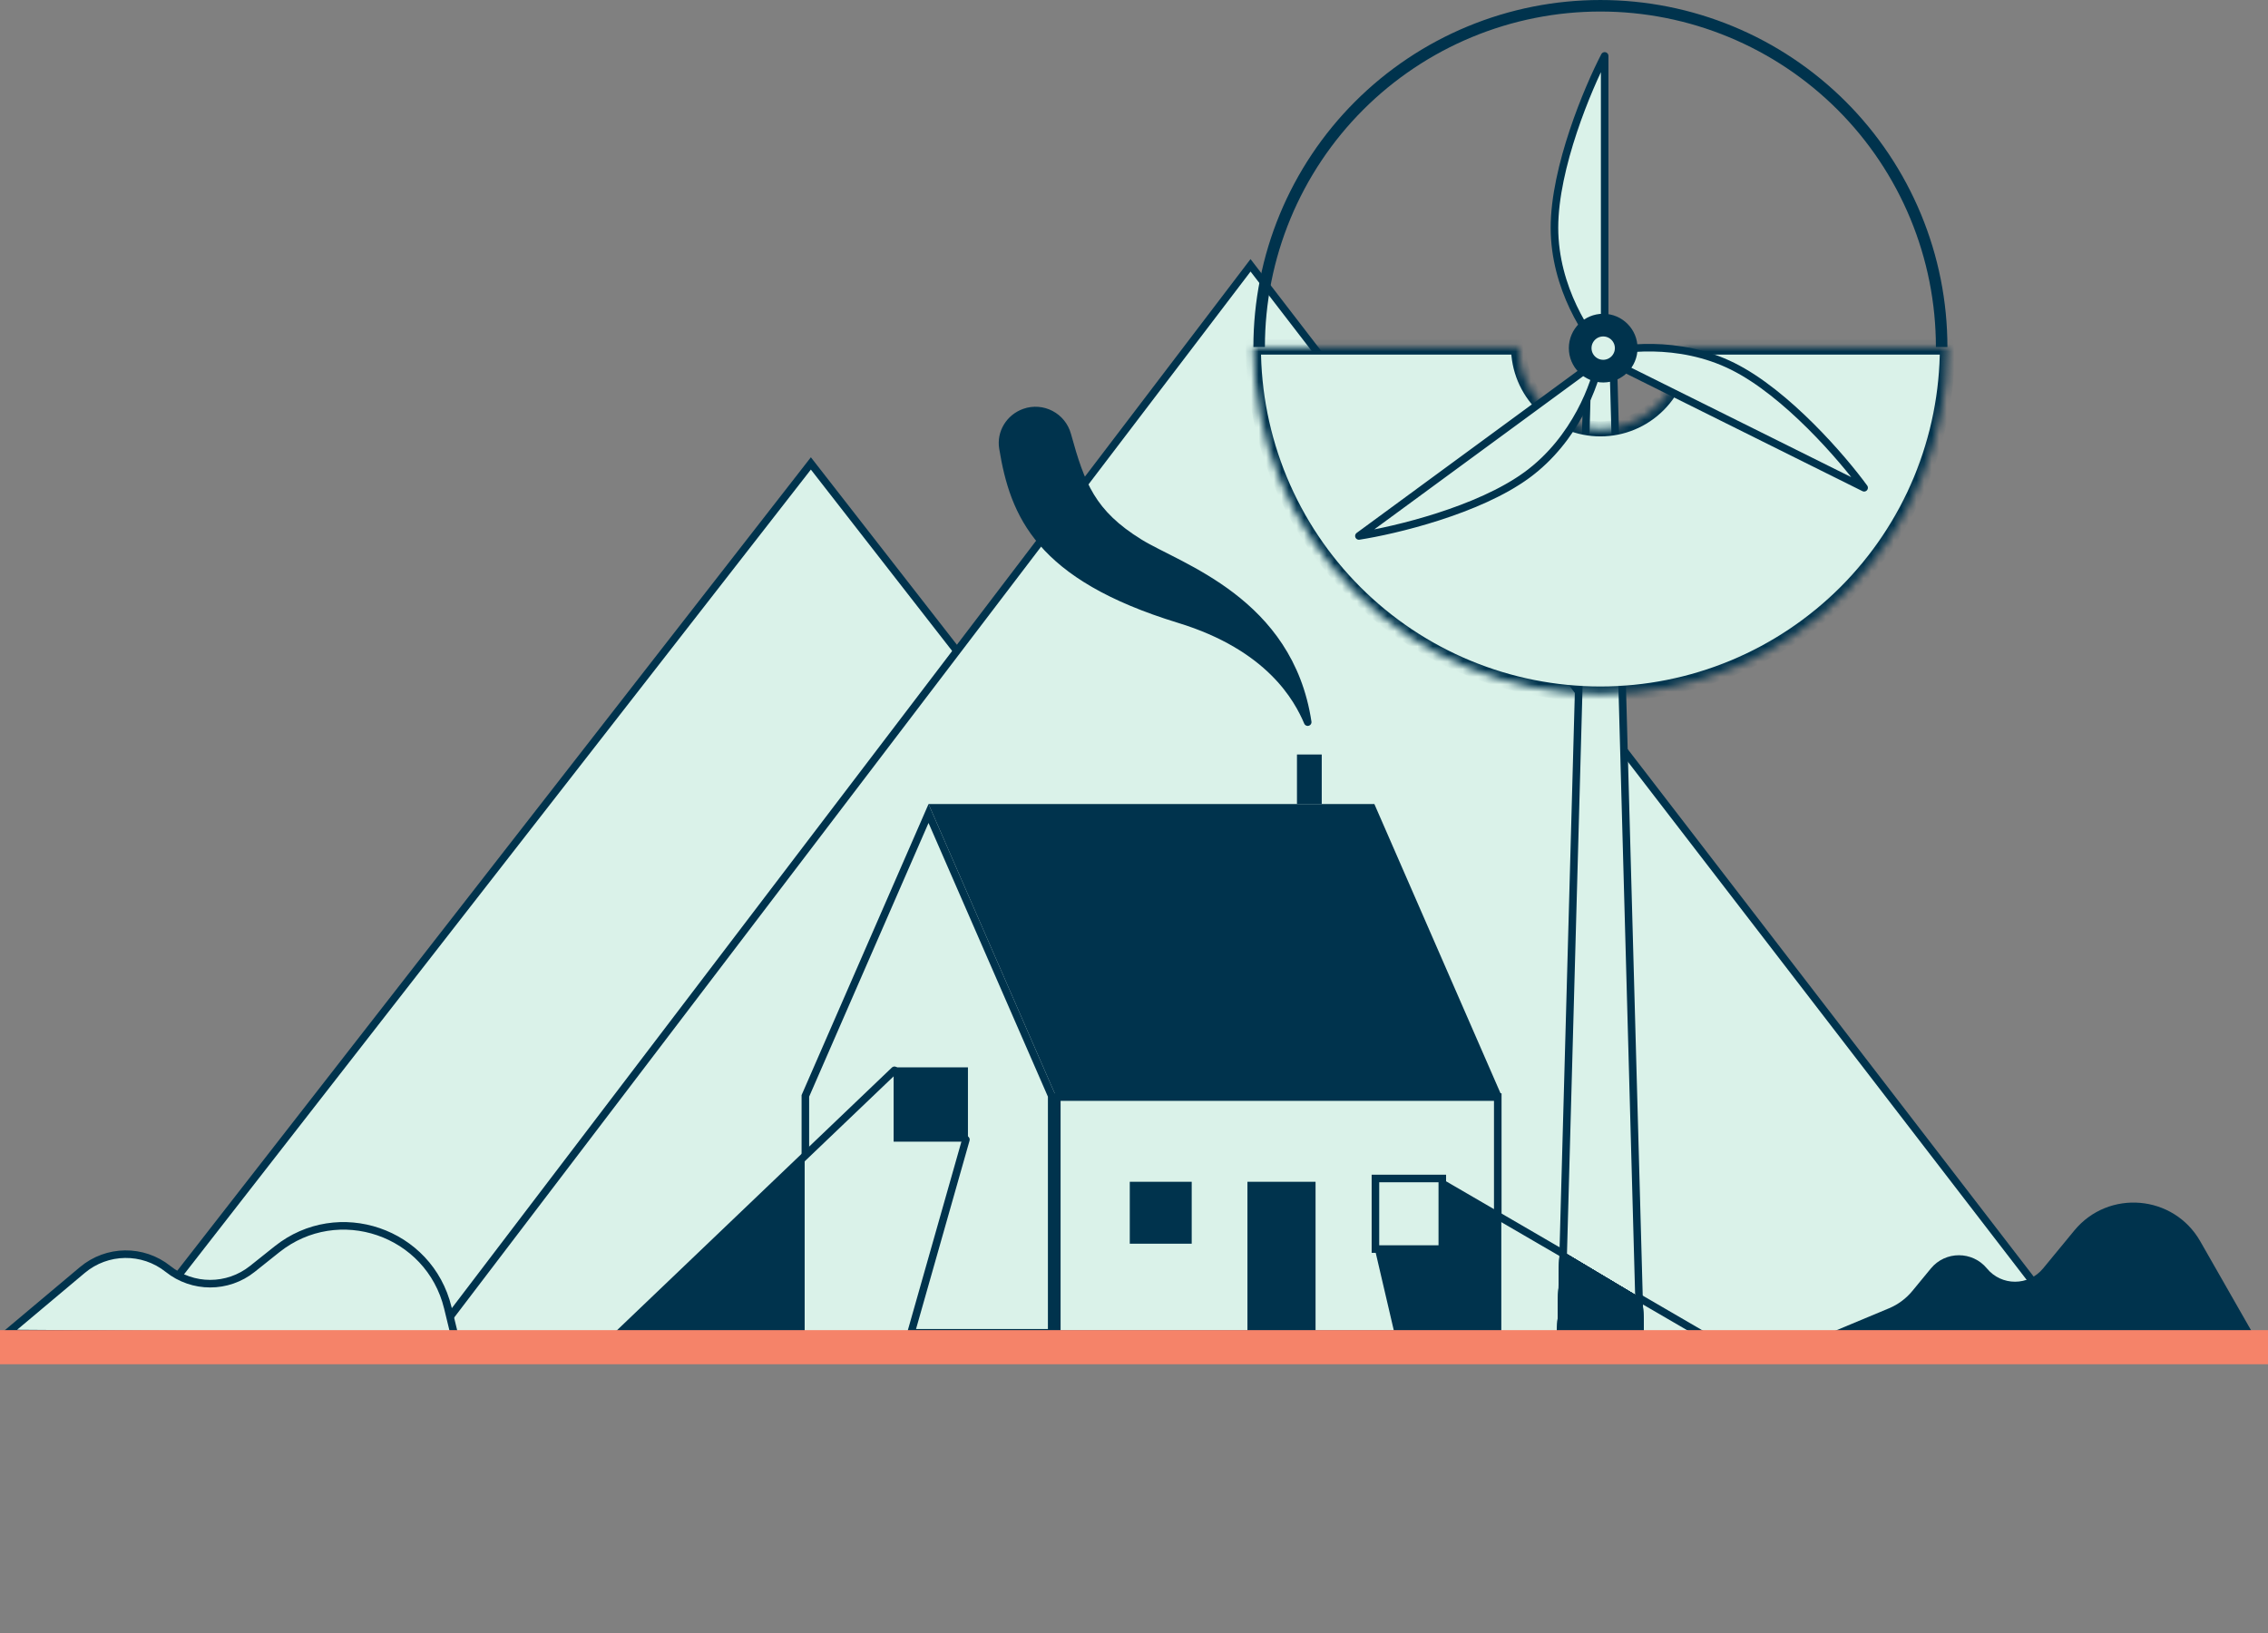 <svg width="300" height="216" viewBox="0 0 300 216" fill="none" xmlns="http://www.w3.org/2000/svg">
<rect x="0" y="0" width="300" height="216" fill="#808080" stroke="none"/>
<path d="M17.84 176.09L107.259 61.298L196.678 176.09H17.84Z" fill="#DAF2E9" stroke="#00334D"/>
<path d="M56.498 178.147L165.416 35.095L275.525 178.147H56.498Z" fill="#DAF2E9" stroke="#00334D"/>
<rect x="139.789" y="145.113" width="58.328" height="31.361" fill="#DAF2E9" stroke="#00334D"/>
<path d="M106.53 176.294V144.954L122.822 107.603L139.113 144.954V176.294H106.53Z" fill="#DAF2E9" stroke="#00334D"/>
<path d="M122.822 106.353H181.796L198.587 144.85H139.613L122.822 106.353Z" fill="#00334D"/>
<rect x="149.442" y="156.316" width="8.191" height="8.191" fill="#00334D"/>
<rect x="165.005" y="156.316" width="9.01" height="20.477" fill="#00334D"/>
<path d="M185.072 176.794L182.206 164.507L190.396 156.316L225.617 176.794H185.072Z" fill="#DAF2E9" stroke="#00334D" stroke-linejoin="round"/>
<path d="M185.072 176.794L182.206 164.507L190.396 156.316L198.587 161.077V176.794H185.072Z" fill="#00334D"/>
<rect x="171.557" y="99.8" width="3.276" height="6.553" fill="#00334D"/>
<rect x="181.936" y="155.881" width="8.845" height="9.335" fill="#DAF2E9" stroke="#00334D"/>
<path d="M155.964 81.906C167.997 85.587 171.664 92.438 172.977 95.515C170.546 79.445 155.984 75.04 150.726 71.789C144.423 67.892 142.995 64.111 141.178 57.519C140.503 55.067 137.903 53.703 135.506 54.555C133.554 55.249 132.328 57.219 132.663 59.264C134.11 68.088 137.417 76.233 155.964 81.906Z" fill="#00334D" stroke="#00334D" stroke-linejoin="round"/>
<path d="M81.457 176.793L118.316 141.572L127.766 150.741L120.364 176.793H81.457Z" fill="#DAF2E9" stroke="#00334D" stroke-linejoin="round"/>
<path d="M81.431 176.853L106.437 153.059V176.853H81.431Z" fill="#00334D"/>
<path d="M206.485 176.273L210.041 46.966H213.369L216.925 176.273H206.485Z" fill="#DAF2E9" stroke="#00334D"/>
<path d="M217.288 171.859L217.439 176.774H205.971L206.31 165.307L217.288 171.859Z" fill="#00334D"/>
<path d="M217.288 171.859L217.439 176.774H205.971L206.31 165.307L217.288 171.859Z" fill="#00334D"/>
<path d="M217.288 171.859L217.439 176.774H205.971L206.31 165.307L217.288 171.859Z" fill="#00334D"/>
<path d="M217.288 171.859L217.439 176.774H205.971L206.31 165.307L217.288 171.859Z" fill="#00334D"/>
<path d="M217.288 171.859L217.439 176.774H205.971L206.31 165.307L217.288 171.859Z" fill="#00334D"/>
<path d="M217.288 171.859L217.439 176.774H205.971L206.31 165.307L217.288 171.859Z" fill="#00334D"/>
<path d="M217.288 171.859L217.439 176.774H205.971L206.31 165.307L217.288 171.859Z" fill="#00334D"/>
<path d="M217.288 171.859L217.439 176.774H205.971L206.31 165.307L217.288 171.859Z" fill="#00334D"/>
<rect x="118.205" y="141.181" width="9.829" height="9.829" fill="#00334D"/>
<path d="M0.902 176.38L60.161 176.794L59.236 172.983C56.793 162.919 44.731 158.79 36.634 165.246L33.377 167.843C30.114 170.444 25.487 170.444 22.224 167.843C18.894 165.188 14.155 165.249 10.894 167.987L0.902 176.38Z" fill="#DAF2E9" stroke="#00334D" stroke-linejoin="round"/>
<path d="M240.902 176.794H298.238L291.038 164.187C287.511 158.013 278.896 157.279 274.376 162.768L270.245 167.784C268.322 170.119 264.747 170.119 262.825 167.784C260.902 165.45 257.327 165.45 255.405 167.784L252.954 170.76C252.127 171.764 251.067 172.551 249.867 173.052L240.902 176.794Z" fill="#00334D"/>
<path d="M257.594 45.902C257.594 39.874 256.407 33.906 254.1 28.337C251.793 22.767 248.412 17.707 244.15 13.445C239.887 9.183 234.827 5.802 229.258 3.495C223.689 1.188 217.72 0.001 211.693 0.001C205.665 0.001 199.696 1.188 194.127 3.495C188.558 5.802 183.498 9.183 179.236 13.445C174.973 17.707 171.592 22.767 169.286 28.337C166.979 33.906 165.792 39.874 165.792 45.902H167.316C167.316 40.075 168.463 34.304 170.694 28.92C172.924 23.536 176.193 18.644 180.313 14.523C184.434 10.402 189.326 7.133 194.71 4.903C200.094 2.673 205.865 1.525 211.693 1.525C217.52 1.525 223.291 2.673 228.675 4.903C234.059 7.133 238.951 10.402 243.072 14.523C247.193 18.644 250.462 23.536 252.692 28.92C254.922 34.304 256.07 40.075 256.07 45.902H257.594Z" fill="#00334D"/>
<mask id="path-21-inside-1_427_12259" fill="white">
<path d="M165.791 45.902C165.791 51.929 166.979 57.898 169.285 63.467C171.592 69.036 174.973 74.096 179.236 78.359C183.498 82.621 188.558 86.002 194.127 88.309C199.696 90.615 205.665 91.803 211.693 91.803C217.72 91.803 223.689 90.615 229.258 88.309C234.827 86.002 239.887 82.621 244.15 78.359C248.412 74.096 251.793 69.036 254.1 63.467C256.406 57.898 257.594 51.929 257.594 45.902L222.515 45.902C222.515 47.323 222.235 48.73 221.691 50.043C221.147 51.356 220.35 52.549 219.345 53.554C218.34 54.559 217.147 55.356 215.834 55.9C214.521 56.444 213.114 56.724 211.693 56.724C210.271 56.724 208.864 56.444 207.551 55.9C206.238 55.356 205.045 54.559 204.04 53.554C203.035 52.549 202.238 51.356 201.694 50.043C201.15 48.73 200.87 47.323 200.87 45.902L165.791 45.902Z"/>
</mask>
<path d="M165.791 45.902C165.791 51.929 166.979 57.898 169.285 63.467C171.592 69.036 174.973 74.096 179.236 78.359C183.498 82.621 188.558 86.002 194.127 88.309C199.696 90.615 205.665 91.803 211.693 91.803C217.72 91.803 223.689 90.615 229.258 88.309C234.827 86.002 239.887 82.621 244.15 78.359C248.412 74.096 251.793 69.036 254.1 63.467C256.406 57.898 257.594 51.929 257.594 45.902L222.515 45.902C222.515 47.323 222.235 48.73 221.691 50.043C221.147 51.356 220.35 52.549 219.345 53.554C218.34 54.559 217.147 55.356 215.834 55.9C214.521 56.444 213.114 56.724 211.693 56.724C210.271 56.724 208.864 56.444 207.551 55.9C206.238 55.356 205.045 54.559 204.04 53.554C203.035 52.549 202.238 51.356 201.694 50.043C201.15 48.73 200.87 47.323 200.87 45.902L165.791 45.902Z" fill="#DAF2E9" stroke="#00334D" stroke-width="2" mask="url(#path-21-inside-1_427_12259)"/>
<path d="M212.258 46.898V7.396C210.044 11.65 205.616 22.148 205.616 30.118C205.616 38.089 210.044 44.626 212.258 46.898Z" fill="#DAF2E9" stroke="#00334D" stroke-linejoin="round"/>
<path d="M211.209 46.926L246.577 64.517C243.755 60.641 236.327 52.001 229.191 48.451C222.055 44.902 214.23 45.955 211.209 46.926Z" fill="#DAF2E9" stroke="#00334D" stroke-linejoin="round"/>
<path d="M211.601 47.532L179.749 70.893C184.487 70.163 195.572 67.525 201.999 62.811C208.426 58.097 211.078 50.661 211.601 47.532Z" fill="#DAF2E9" stroke="#00334D" stroke-linejoin="round"/>
<circle cx="212.063" cy="46.047" r="3.044" fill="#DAF2E9" stroke="#00334D" stroke-width="3"/>
<path d="M0 175.939H300V180.451H0V175.939Z" fill="#F58369"/>
</svg>
